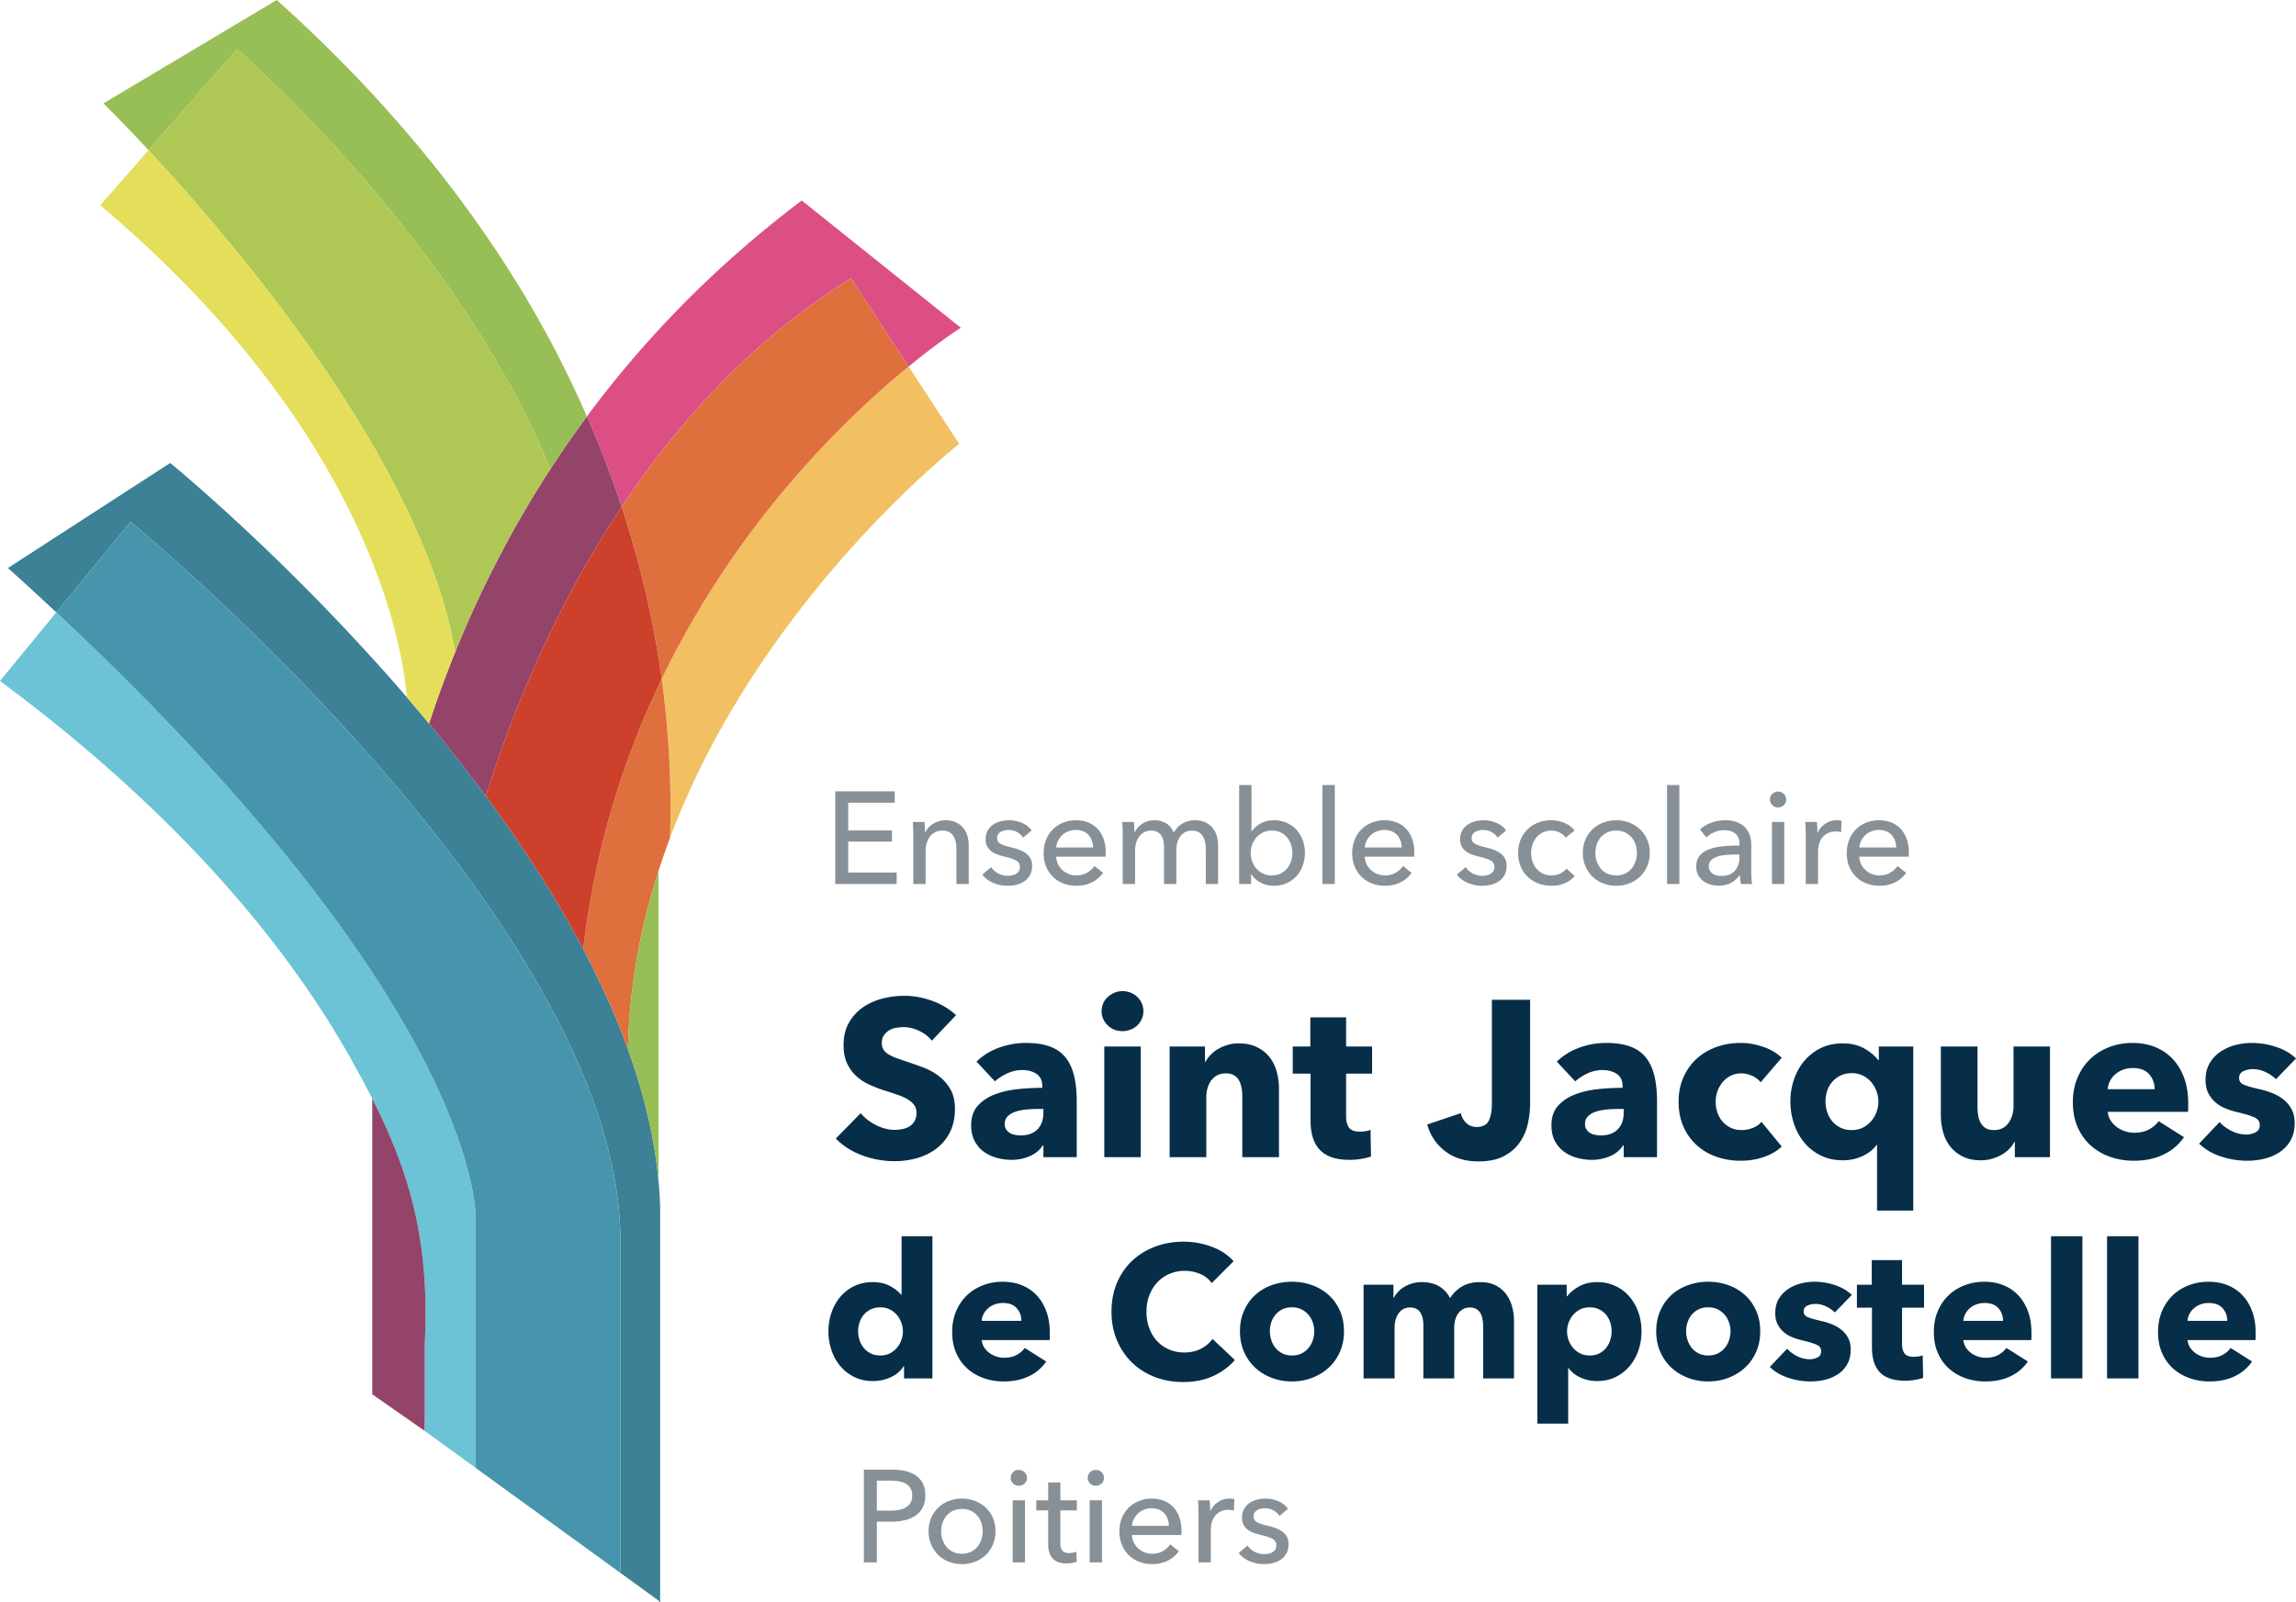 <svg xmlns="http://www.w3.org/2000/svg" width="573.334" height="400"><path d="M118.769 304.667v61.808l-6.84-4.966-5.983-4.337.112-2.455v-19.186c1.35-26.184-4.044-43.408-13.109-61.251-1.612-3.186-3.352-6.395-5.187-9.676C73.144 238.474 46.935 204.798 0 170.01l14.046-17.128c39.825 37.251 64.516 67.702 79.817 91.297 26.081 40.206 24.906 60.488 24.906 60.488z" fill="#6bc3d5"/><path d="M164.846 301.49V400l-.262-.19-.135-.207-9.533-6.912v-82.86c0-.62-.008-1.24-.024-1.867-.016-.62-.032-1.247-.064-1.875-.032-.62-.063-1.247-.111-1.875-.04-.532-.08-1.056-.127-1.588-.024-.223-.04-.445-.064-.668-.047-.508-.095-1.017-.159-1.525a93.453 93.453 0 0 0-.476-3.567c-.04-.302-.088-.596-.143-.898a35.714 35.714 0 0 0-.151-.898c-.048-.301-.103-.595-.16-.897a19.583 19.583 0 0 0-.166-.898c-.08-.413-.159-.834-.246-1.247-.12-.596-.246-1.2-.381-1.796a77.34 77.34 0 0 0-.43-1.843 83.316 83.316 0 0 0-.675-2.693c-.095-.357-.19-.723-.294-1.08a20.63 20.63 0 0 0-.262-.938c-.087-.318-.183-.635-.27-.945a127.487 127.487 0 0 0-2.2-6.8c-.12-.35-.247-.7-.374-1.05-.15-.436-.318-.881-.485-1.318a87.702 87.702 0 0 0-.492-1.31c-.127-.342-.262-.684-.397-1.026a112.4 112.4 0 0 0-1.184-2.923 64.928 64.928 0 0 0-.802-1.907 89.444 89.444 0 0 0-.97-2.216l-.333-.74a15.105 15.105 0 0 0-.334-.738c-.421-.922-.85-1.843-1.287-2.757-.008-.023-.024-.047-.032-.071-.437-.898-.874-1.796-1.319-2.693-.508-1.041-1.04-2.082-1.58-3.122-.414-.795-.835-1.581-1.256-2.376a174.122 174.122 0 0 0-1.724-3.154c-.143-.262-.286-.524-.437-.786-.436-.787-.89-1.573-1.342-2.36-.366-.635-.739-1.27-1.112-1.906a244.082 244.082 0 0 0-4.838-7.89 207.79 207.79 0 0 0-1.105-1.715c-.397-.62-.802-1.232-1.207-1.851-.406-.62-.81-1.232-1.224-1.843-.413-.62-.826-1.232-1.24-1.843-.412-.612-.833-1.224-1.254-1.836a86.187 86.187 0 0 0-1.216-1.747 184.84 184.84 0 0 0-1.422-2.026l-1.279-1.78v-.008a388.059 388.059 0 0 0-3.416-4.655c-.095-.127-.19-.262-.294-.39a333.611 333.611 0 0 0-3.813-5.02 423.872 423.872 0 0 0-2.78-3.551c-.938-1.176-1.876-2.352-2.813-3.512-.111-.143-.23-.286-.35-.429a305.29 305.29 0 0 0-3.177-3.877c-.715-.866-1.438-1.724-2.153-2.574-.74-.873-1.478-1.74-2.217-2.605-.373-.437-.755-.874-1.136-1.311-.31-.374-.627-.739-.945-1.104-2.51-2.9-5.029-5.736-7.531-8.493-.827-.914-1.653-1.82-2.48-2.709-.945-1.033-1.89-2.05-2.827-3.059-.946-1.009-1.875-2.002-2.813-2.987-.874-.921-1.747-1.835-2.613-2.74a3.558 3.558 0 0 1-.167-.175l-1.383-1.43c-.913-.946-1.827-1.875-2.724-2.797l-1.351-1.374c-.707-.707-1.398-1.414-2.097-2.105-.421-.421-.834-.842-1.256-1.256a91.736 91.736 0 0 0-1.239-1.239 591.46 591.46 0 0 0-3.25-3.194 89.002 89.002 0 0 0-1.254-1.223c-.596-.58-1.192-1.152-1.772-1.708-.445-.437-.89-.858-1.319-1.279a628.86 628.86 0 0 0-3.765-3.567 178.78 178.78 0 0 0-1.32-1.24 469.149 469.149 0 0 0-4.877-4.52c-.532-.484-1.049-.961-1.565-1.422a403.825 403.825 0 0 0-4.123-3.71l-.866-.77c-.556-.485-1.096-.97-1.597-1.415a406.717 406.717 0 0 0-3.766-3.28c-.198-.183-.397-.342-.58-.501-2.605-2.232-4.067-3.432-4.067-3.432l-18.526 22.594a845.401 845.401 0 0 0-12.06-11.075l40.516-26.216s29.204 23.785 59.083 58.479a543.887 543.887 0 0 1 5.545 6.562 455.532 455.532 0 0 1 4.449 5.457c.723.898 1.438 1.804 2.153 2.71.73.921 1.454 1.85 2.185 2.788.873 1.136 1.755 2.272 2.621 3.424.104.135.199.262.302.397a422.359 422.359 0 0 1 7.166 9.803 329.826 329.826 0 0 1 6.062 8.89c.468.723.937 1.438 1.406 2.161.548.842 1.088 1.692 1.62 2.534s1.057 1.677 1.573 2.519c.556.89 1.097 1.78 1.637 2.67l1.096 1.834a252.46 252.46 0 0 1 6.237 11.138c4.33 8.223 8.119 16.596 11.17 25.025 3.956 10.955 6.657 22.006 7.642 32.953a95.71 95.71 0 0 1 .397 6.555z" fill="#3c8195"/><path d="M154.916 309.831v82.86l-36.147-26.216v-61.808s2.963-51.074-104.723-151.785l18.526-22.594s122.344 100.1 122.344 179.543z" fill="#4795ac"/><path d="M92.95 348.1v-73.82c9.064 17.843 14.458 35.067 13.108 61.251v19.186l-.112 2.455-12.997-9.073z" fill="#944369"/><path d="M239.92 81.827s-5.14 3.226-13.028 9.684l-14.38-21.998c-.746.461-1.485.93-2.224 1.399-.302.19-.604.38-.898.58-.675.436-1.35.881-2.018 1.334-.667.445-1.342.906-2.002 1.367a167.992 167.992 0 0 0-3.345 2.375c-.738.54-1.469 1.08-2.192 1.637-.81.603-1.613 1.223-2.407 1.85-.794.62-1.58 1.256-2.36 1.891a170.95 170.95 0 0 0-2.224 1.836c-.564.484-1.128.96-1.692 1.453-.35.302-.7.604-1.049.914-.024.024-.055.048-.087.08l-.175.15-.04.04c-.524.445-1.048.906-1.557 1.382-.739.66-1.47 1.335-2.192 2.01a153.2 153.2 0 0 0-2.328 2.217c-.54.524-1.08 1.056-1.613 1.573a196.813 196.813 0 0 0-4.409 4.528 50.906 50.906 0 0 0-1.684 1.803c-.04.04-.072.08-.111.12-.151.166-.294.325-.445.484-.572.628-1.136 1.255-1.692 1.883-.62.691-1.224 1.382-1.828 2.074-.119.143-.238.286-.357.42-.54.62-1.065 1.24-1.589 1.868-.62.73-1.231 1.47-1.827 2.208-.604.739-1.2 1.478-1.788 2.225a102.62 102.62 0 0 0-1.485 1.89 222.54 222.54 0 0 0-3.615 4.79 77.06 77.06 0 0 0-1.184 1.63 179.29 179.29 0 0 0-1.533 2.152c-.262.366-.516.74-.77 1.105-.437.627-.874 1.255-1.295 1.882-.255.366-.501.731-.74 1.097a45.66 45.66 0 0 0-.532.786 260.434 260.434 0 0 0-8.651-22.594c13.966-18.844 31.54-37.22 53.625-53.902l39.722 31.777z" fill="#dc4f85"/><path d="M155.225 126.546v.008c-.04.064-.087.127-.127.19l-1.025 1.55c-.516.786-1.024 1.573-1.517 2.36-.318.492-.628.985-.937 1.477-.31.493-.62.985-.922 1.478-.302.484-.596.961-.882 1.446-.31.508-.62 1.009-.913 1.509-.533.89-1.057 1.764-1.573 2.653-.151.27-.31.54-.461.803-.493.85-.977 1.7-1.454 2.55v.008c-.39.683-.77 1.366-1.144 2.05a130.52 130.52 0 0 0-1.12 2.05c-.373.675-.73 1.358-1.088 2.033-.421.787-.827 1.565-1.232 2.344-.294.572-.58 1.136-.866 1.7-.341.667-.675 1.334-1.009 2.002-.381.762-.754 1.525-1.12 2.28-.373.754-.73 1.51-1.088 2.256a289.125 289.125 0 0 0-2.145 4.616 297.92 297.92 0 0 0-5.458 12.783c-.294.73-.572 1.445-.858 2.16-.183.477-.365.945-.54 1.414a295.867 295.867 0 0 0-3.4 9.31c-.39 1.113-.755 2.194-1.105 3.242-.174.525-.35 1.049-.516 1.557-.334 1.025-.652 2.01-.953 2.972-.151.476-.294.945-.437 1.406-.827-1.12-1.66-2.24-2.495-3.345-.103-.135-.198-.262-.302-.397-.866-1.152-1.748-2.288-2.621-3.424-.731-.938-1.454-1.867-2.185-2.789-.532-.675-1.073-1.35-1.613-2.025a22.72 22.72 0 0 0-.54-.684 455.532 455.532 0 0 0-4.449-5.457c.262-.803.532-1.613.81-2.423.223-.652.445-1.311.676-1.97a276.672 276.672 0 0 1 4.663-12.49l.381-.953c6.038-14.903 13.8-30.34 23.77-45.672a257.415 257.415 0 0 1 9.12-13.14c.008-.008.016-.024.024-.032a260.434 260.434 0 0 1 8.651 22.594z" fill="#944369"/><path d="M239.523 110.824s-49.93 38.936-72.214 98.376a235.1 235.1 0 0 0-2.074-39.675v-.008a171.117 171.117 0 0 1 1.796-3.63c.612-1.2 1.223-2.384 1.843-3.56a73.672 73.672 0 0 1 .953-1.787c.31-.588.628-1.168.954-1.74.31-.58.635-1.16.96-1.732.263-.476.533-.953.811-1.422.437-.762.874-1.525 1.327-2.28a219.339 219.339 0 0 1 1.82-3.034 112.1 112.1 0 0 1 1.008-1.629c.326-.54.667-1.08 1.009-1.613.334-.532.675-1.064 1.025-1.596.333-.525.675-1.05 1.025-1.573.683-1.041 1.374-2.074 2.073-3.099.342-.508.683-1.009 1.04-1.51a232.986 232.986 0 0 1 13.387-17.493c.469-.556.938-1.112 1.406-1.66.564-.66 1.128-1.303 1.692-1.946a234.559 234.559 0 0 1 6.141-6.745c.485-.517.978-1.025 1.462-1.526a208.042 208.042 0 0 1 6.062-6.07c.397-.388.786-.77 1.184-1.135a205.468 205.468 0 0 1 5.25-4.854c.303-.27.589-.532.883-.787 1.048-.937 2.065-1.819 3.058-2.661.39-.334.77-.66 1.144-.977.81-.683 1.59-1.327 2.344-1.947l12.631 19.313z" fill="#f2c062"/><path d="M165.235 169.525a235.1 235.1 0 0 1 2.074 39.675 169.559 169.559 0 0 0-2.86 8.214c-4.457 13.91-7.309 28.838-7.643 44.568-3.05-8.429-6.84-16.802-11.17-25.025.12-1.025.247-2.05.382-3.058.032-.294.071-.588.12-.874.142-1.097.293-2.177.46-3.257.143-.946.286-1.883.453-2.82.198-1.28.42-2.559.659-3.822.111-.627.23-1.247.358-1.875.007-.08.023-.15.04-.23.134-.7.277-1.406.42-2.105.064-.334.135-.676.207-1.01.127-.595.254-1.191.381-1.779a196.825 196.825 0 0 1 .818-3.583c.2-.85.406-1.7.62-2.55.151-.596.302-1.192.46-1.78.382-1.509.795-3.002 1.216-4.48.143-.524.294-1.04.453-1.557.469-1.637.962-3.25 1.478-4.854.143-.469.294-.93.445-1.39.341-1.057.699-2.106 1.056-3.154.207-.62.43-1.24.652-1.852a197.836 197.836 0 0 1 3.336-8.794c.2-.508.406-1.009.62-1.517.516-1.263 1.049-2.51 1.597-3.75.262-.604.532-1.208.802-1.811.263-.604.533-1.2.81-1.796.27-.588.549-1.184.827-1.771.294-.628.588-1.248.89-1.875.008-.032.023-.056.04-.088zM226.892 91.511c-.755.62-1.534 1.264-2.344 1.947-.373.318-.755.643-1.144.977-.993.842-2.01 1.724-3.058 2.661-.294.255-.58.517-.882.787a205.468 205.468 0 0 0-5.251 4.854c-.398.365-.787.747-1.184 1.136a208.042 208.042 0 0 0-6.062 6.07c-.484.5-.977 1.008-1.462 1.525a234.559 234.559 0 0 0-6.14 6.745c-.565.643-1.129 1.286-1.693 1.946-.468.548-.937 1.104-1.406 1.66a232.986 232.986 0 0 0-13.386 17.494c-.358.5-.7 1-1.04 1.51-.7 1.016-1.383 2.049-2.074 3.098-.35.524-.692 1.048-1.025 1.573-.35.532-.691 1.064-1.025 1.596a68.367 68.367 0 0 0-1.009 1.613c-.342.54-.683 1.08-1.009 1.629-.62 1-1.223 2.01-1.82 3.034-.452.755-.889 1.518-1.326 2.28-.278.47-.548.946-.81 1.422a73.78 73.78 0 0 0-.961 1.732 60.761 60.761 0 0 0-.954 1.74 149.834 149.834 0 0 0-2.796 5.347c-.612 1.2-1.208 2.407-1.796 3.63-2.089-15.19-5.577-29.537-10.01-42.963v-.008c.175-.262.35-.524.533-.786.238-.366.484-.731.739-1.097.42-.627.858-1.255 1.294-1.882.255-.366.509-.74.771-1.105.5-.715 1.017-1.438 1.533-2.153.39-.548.779-1.088 1.184-1.628a222.54 222.54 0 0 1 6.888-8.906c.604-.739 1.215-1.47 1.827-2.208.524-.62 1.057-1.248 1.589-1.867.12-.135.238-.278.357-.421.604-.692 1.216-1.383 1.828-2.074.556-.628 1.12-1.255 1.692-1.883.15-.159.294-.318.445-.484.04-.04.071-.08.11-.12.557-.603 1.121-1.207 1.685-1.803a196.813 196.813 0 0 1 4.41-4.528c.532-.517 1.072-1.049 1.612-1.573.77-.747 1.541-1.486 2.328-2.217.723-.675 1.453-1.342 2.192-2.01.517-.468 1.033-.93 1.557-1.382l.04-.04.175-.15c.032-.032.063-.056.087-.08.35-.31.7-.612 1.049-.914.564-.492 1.128-.969 1.692-1.453a170.95 170.95 0 0 1 2.225-1.836c.778-.635 1.565-1.27 2.359-1.89.794-.628 1.597-1.24 2.407-1.851.723-.549 1.454-1.097 2.193-1.637a167.992 167.992 0 0 1 3.344-2.375c.66-.461 1.327-.914 2.002-1.367a110.31 110.31 0 0 1 2.018-1.334c.294-.2.596-.39.898-.58a208.91 208.91 0 0 1 2.224-1.399l14.38 21.998z" fill="#e06f3e"/><path d="M155.225 126.554c4.433 13.426 7.921 27.774 10.01 42.963v.008c-.016.032-.031.056-.04.088-.31.62-.603 1.247-.89 1.875a71.681 71.681 0 0 0-.825 1.771 72.821 72.821 0 0 0-.81 1.796 59.979 59.979 0 0 0-.803 1.81c-.548 1.24-1.08 2.488-1.597 3.75-.214.501-.42 1.01-.62 1.518-1.167 2.868-2.28 5.8-3.336 8.794a72.764 72.764 0 0 0-.652 1.852 209.471 209.471 0 0 0-1.056 3.153c-.151.461-.302.922-.445 1.39a156.583 156.583 0 0 0-1.478 4.855 50.17 50.17 0 0 0-.453 1.557 154.011 154.011 0 0 0-1.215 4.48 148.596 148.596 0 0 0-1.08 4.33 196.824 196.824 0 0 0-.716 3.114c-.04.16-.071.31-.103.47-.127.587-.254 1.183-.381 1.779-.072.333-.143.675-.207 1.009-.15.699-.286 1.398-.42 2.105-.017.08-.033.15-.04.23-.128.62-.247 1.248-.358 1.875-.238 1.263-.46 2.542-.66 3.821-.166.938-.31 1.875-.452 2.82-.167 1.081-.318 2.161-.46 3.258-.049.286-.088.58-.12.874a178.54 178.54 0 0 0-.381 3.058 240.633 240.633 0 0 0-2.98-5.481 253.072 253.072 0 0 0-3.455-5.99l-.81-1.359c-.597-.993-1.2-1.978-1.82-2.963-.485-.795-.977-1.581-1.478-2.368-.532-.85-1.072-1.692-1.62-2.534a89.886 89.886 0 0 0-1.192-1.827 289.87 289.87 0 0 0-1.708-2.582 387.988 387.988 0 0 0-2.852-4.187l-1.716-2.454c-.516-.723-1.025-1.446-1.55-2.17a297.375 297.375 0 0 0-3.121-4.29c.143-.46.286-.929.437-1.405.301-.962.62-1.947.953-2.972.167-.508.342-1.032.516-1.557.35-1.048.715-2.129 1.105-3.241a295.867 295.867 0 0 1 3.4-9.31c.175-.47.357-.938.54-1.415.286-.715.564-1.43.858-2.16a297.92 297.92 0 0 1 7.603-17.399c.357-.747.715-1.502 1.088-2.256.366-.755.739-1.518 1.12-2.28.334-.668.668-1.335 1.01-2.002.285-.564.571-1.128.865-1.7.405-.779.81-1.557 1.232-2.344.357-.675.715-1.358 1.088-2.034.365-.683.739-1.366 1.12-2.05.374-.683.755-1.366 1.144-2.05v-.007c.477-.85.961-1.7 1.454-2.55.15-.262.31-.532.46-.803.517-.89 1.041-1.763 1.574-2.653.294-.5.603-1 .913-1.51.286-.484.58-.96.882-1.445.302-.493.612-.985.922-1.478.31-.492.62-.985.937-1.478.493-.786 1.001-1.573 1.517-2.36l1.025-1.548c.04-.064.088-.127.127-.19z" fill="#cc402c"/><path d="M164.449 217.414v77.521c-.985-10.947-3.686-21.998-7.643-32.953.334-15.73 3.186-30.657 7.643-44.568zM146.55 103.984a257.415 257.415 0 0 0-9.12 13.14c-23.555-57.676-78.244-104.81-78.244-104.81L37.092 37.49C30.236 30.11 25.82 25.82 25.82 25.82L69.116 0c40.262 36.147 63.786 72.508 77.434 103.984z" fill="#98be56"/><path d="M137.43 117.124c-9.97 15.333-17.732 30.769-23.77 45.672-8.119-47.142-54.736-101.839-76.568-125.306l22.094-25.176s54.689 47.134 78.244 104.81z" fill="#afc755"/><path d="M113.66 162.796a285.892 285.892 0 0 0-6.53 17.836 543.889 543.889 0 0 0-5.545-6.562c-.858-11.035-8.5-65.407-76.56-122.829L37.092 37.49c21.832 23.467 68.45 78.164 76.568 125.306z" fill="#e4de5a"/><path d="M237.293 271.894a11.236 11.236 0 0 0-2.941-3.302 15.58 15.58 0 0 0-3.94-2.137 130.007 130.007 0 0 0-4.163-1.47 53.146 53.146 0 0 1-2.498-.861 10.825 10.825 0 0 1-1.914-.916c-.537-.333-.944-.721-1.221-1.165-.278-.444-.416-1-.416-1.665 0-.777.175-1.415.527-1.915.35-.5.785-.906 1.304-1.22a4.946 4.946 0 0 1 1.748-.64c.647-.11 1.285-.165 1.915-.165 1.22 0 2.488.305 3.801.915 1.314.61 2.378 1.435 3.192 2.47l6.05-6.382c-1.74-1.59-3.766-2.794-6.078-3.608-2.313-.814-4.579-1.22-6.799-1.22-1.85 0-3.682.231-5.494.693-1.813.463-3.44 1.193-4.884 2.192s-2.608 2.276-3.496 3.83c-.888 1.554-1.332 3.422-1.332 5.605 0 1.776.286 3.284.86 4.523.573 1.24 1.332 2.295 2.275 3.164.944.87 2.017 1.58 3.22 2.136a33.083 33.083 0 0 0 3.69 1.443c1.295.408 2.45.787 3.469 1.138 1.017.352 1.868.74 2.553 1.166.684.425 1.211.897 1.581 1.415.37.518.555 1.146.555 1.887 0 .776-.148 1.443-.444 1.997a3.61 3.61 0 0 1-1.193 1.332c-.5.333-1.082.574-1.748.722a9.432 9.432 0 0 1-2.054.222c-1.553 0-3.117-.397-4.69-1.193-1.572-.796-2.84-1.785-3.8-2.97l-6.217 6.327c1.739 1.813 3.922 3.21 6.549 4.19a23.16 23.16 0 0 0 8.158 1.471c1.924 0 3.793-.26 5.606-.777 1.812-.517 3.422-1.313 4.828-2.386 1.406-1.073 2.525-2.433 3.358-4.08.832-1.645 1.249-3.597 1.249-5.855 0-1.96-.389-3.597-1.166-4.911zm28.692-7.992c-.999-1.202-2.303-2.09-3.912-2.663s-3.58-.86-5.911-.86c-2.257 0-4.468.387-6.632 1.164a15.93 15.93 0 0 0-5.689 3.497l4.607 4.939c.85-.777 1.877-1.443 3.08-1.998a8.844 8.844 0 0 1 3.746-.832c1.405 0 2.59.324 3.552.971.961.648 1.443 1.656 1.443 3.025v.444a58.89 58.89 0 0 0-6.16.333c-2.11.221-4.024.666-5.745 1.332-1.72.665-3.127 1.609-4.218 2.83-1.092 1.221-1.637 2.83-1.637 4.829 0 1.628.314 2.997.944 4.107.628 1.11 1.433 1.997 2.414 2.663a10.05 10.05 0 0 0 3.247 1.443c1.183.296 2.33.444 3.44.444 1.665 0 3.21-.314 4.635-.944 1.423-.628 2.487-1.516 3.19-2.663h.167v2.941h8.325v-13.93c0-2.516-.232-4.69-.694-6.521-.463-1.832-1.193-3.348-2.192-4.551zm-5.439 13.903c0 1.739-.49 3.117-1.47 4.134-.981 1.019-2.397 1.527-4.246 1.527-.444 0-.907-.047-1.388-.14a3.876 3.876 0 0 1-1.276-.47 2.798 2.798 0 0 1-.916-.89c-.24-.368-.36-.812-.36-1.331 0-.813.258-1.47.776-1.97s1.175-.879 1.97-1.138c.796-.259 1.702-.435 2.72-.527a33.455 33.455 0 0 1 3.025-.139h1.165v.944zm19.758-20.369c.702 0 1.378-.129 2.026-.388a5.127 5.127 0 0 0 1.664-1.055c.462-.444.833-.97 1.11-1.58a4.7 4.7 0 0 0 .417-1.972 4.7 4.7 0 0 0-.417-1.97 5.086 5.086 0 0 0-1.11-1.581 5.138 5.138 0 0 0-1.664-1.055 5.422 5.422 0 0 0-2.026-.388c-.741 0-1.425.139-2.054.416a5.999 5.999 0 0 0-1.665 1.082 4.536 4.536 0 0 0-1.11 1.582c-.259.61-.388 1.249-.388 1.914 0 1.37.5 2.545 1.498 3.525 1 .98 2.239 1.47 3.719 1.47zm4.55 3.83h-9.101v27.638h9.101v-27.638zm25.363 12.542v15.096h9.158v-17.093c0-1.369-.177-2.738-.528-4.108-.352-1.367-.925-2.58-1.72-3.634-.796-1.055-1.841-1.915-3.136-2.581-1.296-.666-2.868-.999-4.718-.999-.962 0-1.868.13-2.719.389a11.75 11.75 0 0 0-2.358.998 7.838 7.838 0 0 0-1.887 1.471 9.144 9.144 0 0 0-1.304 1.748h-.112v-3.83h-8.824v27.64h9.158v-14.986c0-.776.1-1.526.304-2.247.204-.722.509-1.36.916-1.915.407-.555.916-.99 1.527-1.304.61-.314 1.322-.472 2.136-.472.813 0 1.49.158 2.026.472.536.315.952.74 1.248 1.276.297.537.508 1.158.639 1.86.13.703.194 1.443.194 2.22zm32.022 8.27c-.333.148-.749.259-1.249.333-.5.074-.97.11-1.415.11-1.295 0-2.192-.324-2.692-.974-.499-.65-.748-1.625-.748-2.925v-10.585h6.492v-6.771h-6.492v-7.27h-8.936v7.27h-4.384v6.771h4.44v11.685c0 1.484.166 2.828.5 4.034s.877 2.244 1.636 3.116c.758.872 1.767 1.54 3.025 2.003 1.257.463 2.81.695 4.662.695.961 0 1.923-.083 2.886-.25.961-.166 1.756-.36 2.386-.583l-.11-6.66zm30.302-6.549c0 1.74-.25 3.145-.748 4.218-.5 1.073-1.527 1.61-3.081 1.61-.998 0-1.841-.314-2.525-.944-.685-.629-1.157-1.461-1.415-2.497l-8.38 2.83c.74 2.701 2.22 4.911 4.44 6.632 2.22 1.72 4.994 2.58 8.325 2.58 2.663 0 4.836-.463 6.52-1.387 1.684-.924 2.997-2.099 3.94-3.524a13.277 13.277 0 0 0 1.943-4.69c.351-1.7.527-3.33.527-4.884v-25.862h-9.546v25.918zm26.474-3.607c-2.11.221-4.024.666-5.744 1.332-1.721.665-3.128 1.609-4.219 2.83-1.091 1.221-1.637 2.83-1.637 4.829 0 1.628.314 2.997.944 4.107.628 1.11 1.433 1.997 2.414 2.663.98.667 2.062 1.148 3.246 1.443 1.184.296 2.332.444 3.442.444 1.665 0 3.209-.314 4.634-.944 1.423-.628 2.488-1.516 3.19-2.663h.167v2.941h8.325v-13.93c0-2.516-.231-4.69-.694-6.521-.463-1.832-1.193-3.348-2.192-4.551-.999-1.202-2.303-2.09-3.913-2.663-1.61-.574-3.58-.86-5.91-.86a19.48 19.48 0 0 0-6.632 1.164 15.929 15.929 0 0 0-5.688 3.497l4.606 4.939c.85-.777 1.877-1.443 3.08-1.998a8.843 8.843 0 0 1 3.746-.832c1.406 0 2.589.324 3.552.971.962.648 1.443 1.656 1.443 3.025v.444c-1.998 0-4.052.11-6.16.333zm6.437 4.94v.943c0 1.739-.49 3.117-1.47 4.134-.981 1.019-2.396 1.527-4.246 1.527-.444 0-.907-.047-1.388-.14a3.876 3.876 0 0 1-1.276-.47 2.797 2.797 0 0 1-.915-.89c-.242-.368-.361-.812-.361-1.331 0-.813.258-1.47.776-1.97s1.174-.879 1.971-1.138c.795-.259 1.701-.435 2.72-.527a33.457 33.457 0 0 1 3.024-.139h1.165zm34.41 3.218c-.556.666-1.287 1.175-2.193 1.526a7.533 7.533 0 0 1-2.747.528c-1 0-1.897-.185-2.691-.556a6.182 6.182 0 0 1-2.054-1.526 6.613 6.613 0 0 1-1.304-2.247 8.19 8.19 0 0 1-.445-2.72c0-.962.158-1.868.472-2.72.314-.85.75-1.6 1.304-2.247a6.344 6.344 0 0 1 1.999-1.554c.776-.389 1.645-.583 2.608-.583.924 0 1.832.204 2.72.61.888.408 1.59.944 2.109 1.61l5.271-6.104a10.509 10.509 0 0 0-1.97-1.527 13 13 0 0 0-2.497-1.165 20.074 20.074 0 0 0-2.83-.75c-.981-.185-1.97-.277-2.97-.277-2.146 0-4.165.342-6.057 1.027-1.893.685-3.537 1.664-4.932 2.94-1.396 1.278-2.494 2.823-3.294 4.635-.801 1.814-1.2 3.848-1.2 6.105 0 2.294.399 4.348 1.2 6.16.8 1.813 1.898 3.358 3.294 4.634 1.395 1.277 3.04 2.249 4.932 2.914 1.892.666 3.93 1 6.113 1 2.034 0 3.958-.315 5.772-.945 1.812-.628 3.293-1.498 4.44-2.608l-5.05-6.16zm10.654 5.134c1.11 1.35 2.479 2.433 4.107 3.246 1.628.814 3.496 1.22 5.605 1.22 1.702 0 3.302-.341 4.801-1.026 1.498-.684 2.691-1.618 3.58-2.802h.11v16.372h9.047v-40.958h-8.602v3.385h-.167c-.851-1.11-2.026-2.081-3.524-2.914-1.499-.832-3.284-1.248-5.356-1.248-1.998 0-3.801.389-5.41 1.165a12.368 12.368 0 0 0-4.108 3.164c-1.129 1.331-1.998 2.877-2.608 4.634s-.916 3.598-.916 5.522.296 3.774.888 5.55 1.443 3.34 2.553 4.69zm5.744-12.849c.278-.85.694-1.6 1.25-2.247a6.507 6.507 0 0 1 2.052-1.582c.814-.407 1.757-.61 2.83-.61 1.036 0 1.961.203 2.775.61a6.652 6.652 0 0 1 2.082 1.61 7.378 7.378 0 0 1 1.332 2.275 7.48 7.48 0 0 1 .472 2.608c0 .889-.158 1.758-.472 2.609a7.369 7.369 0 0 1-1.332 2.275 6.618 6.618 0 0 1-2.082 1.61c-.814.407-1.74.61-2.774.61-1.074 0-2.017-.203-2.831-.61a6.293 6.293 0 0 1-2.053-1.61 6.763 6.763 0 0 1-1.249-2.302 8.615 8.615 0 0 1-.416-2.637c0-.888.138-1.757.416-2.609zm46.536 3.83c0 1.591-.417 2.979-1.249 4.163-.832 1.184-2.044 1.776-3.635 1.776-.852 0-1.536-.158-2.053-.472a3.517 3.517 0 0 1-1.25-1.304 5.554 5.554 0 0 1-.637-1.888 14.224 14.224 0 0 1-.167-2.22v-14.984h-9.157v17.093c0 1.407.175 2.785.527 4.135.351 1.351.925 2.553 1.72 3.607.796 1.055 1.832 1.915 3.109 2.581 1.276.666 2.838.999 4.69.999.96 0 1.876-.13 2.747-.388.868-.26 1.664-.592 2.386-1a8.2 8.2 0 0 0 1.887-1.442 7.802 7.802 0 0 0 1.304-1.776h.11v3.83h8.77v-27.64h-9.102v14.93zm30.025 13.598c2.81 0 5.281-.51 7.41-1.527 2.126-1.017 3.837-2.47 5.133-4.356l-6.327-3.997c-.63.852-1.443 1.546-2.442 2.082-1 .537-2.22.804-3.663.804a7.223 7.223 0 0 1-2.36-.388 7.217 7.217 0 0 1-2.052-1.083 5.972 5.972 0 0 1-1.499-1.637 4.817 4.817 0 0 1-.694-2.108h20.035c.037-.333.056-.685.056-1.055v-1.11c0-2.368-.343-4.476-1.027-6.327-.685-1.85-1.637-3.422-2.858-4.717-1.22-1.295-2.683-2.284-4.384-2.97-1.703-.684-3.571-1.026-5.606-1.026-2.108 0-4.07.352-5.883 1.054-1.813.703-3.385 1.693-4.717 2.97-1.332 1.276-2.386 2.83-3.164 4.661-.776 1.832-1.165 3.876-1.165 6.133 0 2.33.397 4.404 1.193 6.216.796 1.813 1.887 3.34 3.275 4.578 1.387 1.24 3.006 2.184 4.856 2.831 1.85.647 3.81.972 5.883.972zm-5.939-19.897a5.657 5.657 0 0 1 1.332-1.693 6.325 6.325 0 0 1 1.943-1.137c.74-.278 1.554-.417 2.442-.417 1.812 0 3.172.52 4.079 1.554.906 1.037 1.36 2.276 1.36 3.719h-11.71a4.954 4.954 0 0 1 .554-2.026zm43.29 4.579a11.115 11.115 0 0 0-2.859-1.61 20.873 20.873 0 0 0-3.136-.943c-1.776-.407-3.062-.777-3.857-1.11-.796-.333-1.193-.888-1.193-1.666 0-.813.36-1.387 1.082-1.72a5.563 5.563 0 0 1 2.36-.5c1.109 0 2.163.242 3.162.722 1 .481 1.868 1.074 2.609 1.776l4.994-5.161c-1.369-1.295-3.043-2.266-5.022-2.914a19.437 19.437 0 0 0-6.077-.97c-1.332 0-2.674.175-4.024.526-1.35.352-2.58.898-3.69 1.638a8.915 8.915 0 0 0-2.72 2.858c-.703 1.165-1.055 2.58-1.055 4.245 0 1.296.24 2.406.722 3.33a7.45 7.45 0 0 0 1.86 2.331 9.13 9.13 0 0 0 2.58 1.498c.962.371 1.923.667 2.886.889 1.887.443 3.275.87 4.162 1.276.888.407 1.332 1.036 1.332 1.887 0 .888-.36 1.508-1.082 1.86a4.949 4.949 0 0 1-2.192.526 8.327 8.327 0 0 1-3.774-.887c-1.185-.592-2.183-1.333-2.997-2.22l-5.106 5.383c1.443 1.406 3.247 2.47 5.412 3.191a20.838 20.838 0 0 0 6.631 1.083c1.406 0 2.812-.167 4.218-.5 1.406-.333 2.673-.869 3.802-1.61a8.64 8.64 0 0 0 2.747-2.913c.702-1.203 1.054-2.673 1.054-4.412 0-1.332-.259-2.479-.776-3.442a7.729 7.729 0 0 0-2.054-2.441zm-345.036 48.768h-.094c-.657-.783-1.581-1.503-2.77-2.161-1.191-.658-2.647-.986-4.369-.986-1.69 0-3.217.328-4.58.986a10.456 10.456 0 0 0-3.475 2.677c-.956 1.127-1.69 2.435-2.208 3.922-.516 1.487-.774 3.045-.774 4.673s.25 3.194.751 4.697c.5 1.503 1.229 2.826 2.184 3.969a10.772 10.772 0 0 0 3.5 2.748c1.377.688 2.942 1.032 4.696 1.032a10.49 10.49 0 0 0 4.439-.962c1.393-.642 2.465-1.558 3.217-2.748h.094v3.053h7.092v-35.508h-7.703v14.608zm-.07 11.365a6.237 6.237 0 0 1-1.128 1.926 5.604 5.604 0 0 1-1.76 1.363c-.69.344-1.473.516-2.35.516-.908 0-1.706-.172-2.395-.516a5.328 5.328 0 0 1-1.737-1.363 5.722 5.722 0 0 1-1.057-1.949 7.3 7.3 0 0 1-.352-2.23c0-.752.117-1.488.352-2.209a5.52 5.52 0 0 1 1.057-1.902 5.509 5.509 0 0 1 1.737-1.338c.689-.345 1.487-.517 2.396-.517.876 0 1.66.172 2.348.517a5.632 5.632 0 0 1 1.761 1.362c.486.563.861 1.205 1.128 1.926.265.72.399 1.456.399 2.207a6.33 6.33 0 0 1-.4 2.207zm33.793-11.225a10.34 10.34 0 0 0-3.71-2.513c-1.441-.579-3.023-.868-4.744-.868-1.785 0-3.445.298-4.98.892-1.534.595-2.864 1.433-3.991 2.513-1.127 1.08-2.02 2.395-2.678 3.945-.657 1.55-.986 3.28-.986 5.19 0 1.973.336 3.727 1.01 5.26.673 1.535 1.597 2.827 2.771 3.875 1.174 1.05 2.544 1.848 4.11 2.396 1.565.548 3.224.822 4.978.822 2.38 0 4.47-.431 6.27-1.292 1.8-.86 3.25-2.09 4.345-3.687l-5.354-3.382a6.127 6.127 0 0 1-2.067 1.762c-.845.454-1.879.68-3.1.68a6.11 6.11 0 0 1-1.996-.328 6.112 6.112 0 0 1-1.738-.916 5.053 5.053 0 0 1-1.268-1.386 4.082 4.082 0 0 1-.587-1.784H262.1c.03-.282.047-.58.047-.892v-.94c0-2.004-.29-3.788-.87-5.354-.579-1.566-1.385-2.896-2.418-3.993zm-13.715 6.388c.031-.594.188-1.166.47-1.714a4.776 4.776 0 0 1 1.127-1.433 5.353 5.353 0 0 1 1.644-.963 5.837 5.837 0 0 1 2.067-.352c1.533 0 2.684.439 3.452 1.315.767.877 1.15 1.926 1.15 3.147h-9.91zm54.765 6.951c-1.19.627-2.583.94-4.18.94-1.378 0-2.646-.25-3.805-.752a8.77 8.77 0 0 1-2.982-2.09c-.83-.892-1.48-1.965-1.95-3.217-.469-1.252-.704-2.63-.704-4.133 0-1.472.235-2.826.705-4.063.47-1.237 1.127-2.309 1.973-3.218a9.083 9.083 0 0 1 3.03-2.137c1.173-.516 2.465-.774 3.874-.774 1.283 0 2.536.25 3.757.75 1.222.502 2.208 1.27 2.96 2.302l5.448-5.448c-1.41-1.597-3.249-2.81-5.519-3.64a20.055 20.055 0 0 0-6.928-1.245c-2.536 0-4.9.408-7.092 1.222-2.192.814-4.103 1.98-5.73 3.499-1.628 1.519-2.905 3.358-3.828 5.518-.924 2.16-1.386 4.572-1.386 7.234 0 2.599.454 4.978 1.362 7.138.908 2.161 2.161 4.017 3.758 5.566 1.597 1.55 3.483 2.748 5.66 3.594 2.175.845 4.548 1.267 7.115 1.267 2.819 0 5.308-.493 7.468-1.479 2.16-.986 3.977-2.325 5.449-4.015l-5.59-5.26c-.72 1.001-1.675 1.815-2.865 2.441zm31.845-13.433a12.477 12.477 0 0 0-4.133-2.442c-1.566-.564-3.24-.845-5.026-.845a14.79 14.79 0 0 0-5.002.845c-1.582.564-2.96 1.378-4.133 2.442-1.174 1.065-2.106 2.365-2.794 3.899-.69 1.534-1.034 3.256-1.034 5.166s.344 3.64 1.034 5.19c.688 1.55 1.62 2.865 2.794 3.945 1.174 1.081 2.551 1.919 4.133 2.513 1.581.595 3.248.893 5.002.893 1.785 0 3.46-.298 5.026-.893a12.887 12.887 0 0 0 4.133-2.513c1.19-1.08 2.13-2.395 2.818-3.945.689-1.55 1.033-3.28 1.033-5.19s-.344-3.632-1.033-5.166c-.689-1.534-1.628-2.834-2.818-3.899zm-3.922 11.273a6.025 6.025 0 0 1-1.057 1.949 5.195 5.195 0 0 1-1.737 1.386c-.69.344-1.488.516-2.396.516-.909 0-1.707-.172-2.395-.516a5.184 5.184 0 0 1-1.738-1.386 6.023 6.023 0 0 1-1.056-1.95 7.073 7.073 0 0 1 0-4.415 5.727 5.727 0 0 1 1.032-1.902 5.241 5.241 0 0 1 1.715-1.338c.688-.345 1.487-.517 2.395-.517.908 0 1.706.172 2.396.517a5.523 5.523 0 0 1 1.738 1.338c.47.549.829 1.183 1.08 1.902.25.721.375 1.457.375 2.208 0 .752-.117 1.488-.352 2.208zm48.353-11.343c-.657-.923-1.527-1.675-2.607-2.255-1.08-.579-2.418-.868-4.015-.868-1.755 0-3.241.36-4.462 1.08a8.903 8.903 0 0 0-3.006 2.912c-.658-1.284-1.574-2.27-2.748-2.959-1.174-.689-2.606-1.033-4.298-1.033a8.44 8.44 0 0 0-2.419.328 8.552 8.552 0 0 0-1.996.87 6.696 6.696 0 0 0-1.526 1.244c-.423.47-.775.955-1.056 1.456h-.095v-3.241h-7.468v23.39h7.75v-12.681c0-1.41.336-2.6 1.01-3.57.673-.97 1.62-1.456 2.842-1.456 1.157 0 2.003.392 2.535 1.174.533.783.8 1.848.8 3.194v13.34h7.702v-12.635c0-.658.078-1.292.235-1.902.156-.61.4-1.151.728-1.62.329-.47.735-.846 1.221-1.128.485-.282 1.057-.423 1.715-.423.688 0 1.244.134 1.667.4.422.266.759.618 1.01 1.056.25.439.422.963.516 1.574.094.61.141 1.244.141 1.902v12.775h7.703v-14.466c0-1.096-.149-2.215-.446-3.358a9.367 9.367 0 0 0-1.433-3.1zm30.74.54a10.397 10.397 0 0 0-3.498-2.677c-1.378-.658-2.912-.986-4.603-.986-1.722 0-3.217.351-4.485 1.056-1.269.704-2.263 1.526-2.983 2.466h-.14v-2.865h-7.328v34.663h7.703V341.56h.094c.72 1.002 1.721 1.793 3.005 2.372a9.824 9.824 0 0 0 4.087.868c1.753 0 3.32-.344 4.697-1.032a10.788 10.788 0 0 0 3.5-2.748c.954-1.143 1.682-2.466 2.183-3.97.5-1.502.752-3.067.752-4.696s-.258-3.186-.775-4.673-1.253-2.795-2.208-3.922zm-4.837 10.826a5.963 5.963 0 0 1-1.033 1.95 5.086 5.086 0 0 1-1.715 1.362c-.688.344-1.487.516-2.395.516-.877 0-1.66-.172-2.348-.516a5.592 5.592 0 0 1-1.761-1.363 6.211 6.211 0 0 1-1.128-1.926 6.307 6.307 0 0 1 0-4.414 6.218 6.218 0 0 1 1.128-1.926 5.62 5.62 0 0 1 1.76-1.362c.69-.345 1.472-.517 2.35-.517.907 0 1.706.172 2.394.517a5.25 5.25 0 0 1 1.715 1.338 5.748 5.748 0 0 1 1.033 1.902c.235.721.353 1.457.353 2.208 0 .752-.118 1.496-.353 2.231zm33.606-11.296a12.478 12.478 0 0 0-4.133-2.442c-1.566-.564-3.24-.845-5.025-.845a14.79 14.79 0 0 0-5.003.845c-1.581.564-2.959 1.378-4.133 2.442-1.174 1.065-2.106 2.365-2.794 3.899-.69 1.534-1.034 3.256-1.034 5.166s.344 3.64 1.034 5.19c.688 1.55 1.62 2.865 2.794 3.945 1.174 1.081 2.552 1.919 4.133 2.513 1.581.595 3.248.893 5.003.893 1.784 0 3.46-.298 5.025-.893a12.888 12.888 0 0 0 4.133-2.513c1.19-1.08 2.13-2.395 2.818-3.945.689-1.55 1.034-3.28 1.034-5.19s-.345-3.632-1.034-5.166c-.688-1.534-1.628-2.834-2.818-3.899zm-3.921 11.273a6.026 6.026 0 0 1-1.058 1.949 5.196 5.196 0 0 1-1.737 1.386c-.69.344-1.488.516-2.396.516-.908 0-1.707-.172-2.395-.516a5.185 5.185 0 0 1-1.738-1.386 6.025 6.025 0 0 1-1.056-1.95 7.072 7.072 0 0 1 0-4.415 5.729 5.729 0 0 1 1.032-1.902 5.242 5.242 0 0 1 1.715-1.338c.689-.345 1.487-.517 2.396-.517.907 0 1.705.172 2.395.517a5.525 5.525 0 0 1 1.738 1.338c.47.549.83 1.183 1.08 1.902.25.721.375 1.457.375 2.208 0 .752-.116 1.488-.351 2.208zm19.537-8.595a4.707 4.707 0 0 1 1.997-.423c.939 0 1.831.204 2.677.61.845.407 1.58.91 2.207 1.503l4.227-4.368c-1.159-1.096-2.576-1.917-4.25-2.465a16.45 16.45 0 0 0-5.144-.822 13.5 13.5 0 0 0-3.405.445c-1.143.299-2.183.76-3.123 1.386a7.543 7.543 0 0 0-2.301 2.42c-.596.986-.893 2.183-.893 3.592 0 1.097.203 2.036.61 2.818.408.783.932 1.44 1.574 1.973.642.533 1.37.955 2.184 1.268.814.314 1.628.564 2.442.752 1.597.375 2.772.736 3.523 1.08.752.345 1.127.877 1.127 1.597 0 .751-.305 1.276-.915 1.573-.611.298-1.23.446-1.855.446a7.046 7.046 0 0 1-3.195-.75c-1.002-.502-1.847-1.128-2.536-1.88l-4.32 4.556c1.22 1.19 2.747 2.09 4.579 2.701s3.702.916 5.612.916c1.19 0 2.38-.141 3.57-.423a10.013 10.013 0 0 0 3.217-1.362 7.312 7.312 0 0 0 2.325-2.466c.594-1.017.892-2.262.892-3.734 0-1.127-.219-2.097-.657-2.912a6.541 6.541 0 0 0-1.738-2.066 9.406 9.406 0 0 0-2.419-1.363 17.67 17.67 0 0 0-2.654-.798c-1.502-.344-2.59-.657-3.264-.94-.674-.281-1.01-.75-1.01-1.409 0-.688.306-1.174.916-1.455zM474.96 314.6h-7.563v6.153h-3.71v5.73h3.758v9.889c0 1.256.14 2.394.422 3.414s.744 1.9 1.386 2.637c.641.738 1.495 1.303 2.56 1.695 1.063.392 2.378.589 3.945.589.813 0 1.628-.07 2.442-.211.814-.141 1.487-.306 2.02-.494l-.094-5.636c-.282.125-.634.22-1.057.282a8.135 8.135 0 0 1-1.197.094c-1.097 0-1.856-.275-2.279-.825-.422-.55-.633-1.376-.633-2.475v-8.959h5.494v-5.73h-5.494V314.6zm29.025 8.783a10.332 10.332 0 0 0-3.71-2.513c-1.44-.579-3.022-.868-4.744-.868-1.784 0-3.445.298-4.979.892-1.534.595-2.864 1.433-3.991 2.513-1.128 1.08-2.02 2.395-2.678 3.945-.657 1.55-.986 3.28-.986 5.19 0 1.973.336 3.727 1.01 5.26.673 1.535 1.596 2.827 2.771 3.875 1.174 1.05 2.544 1.848 4.11 2.396 1.565.548 3.224.822 4.978.822 2.38 0 4.47-.431 6.27-1.292 1.8-.86 3.249-2.09 4.345-3.687l-5.354-3.382a6.128 6.128 0 0 1-2.067 1.762c-.846.454-1.878.68-3.1.68-.689 0-1.355-.108-1.996-.328a6.107 6.107 0 0 1-1.738-.916 5.054 5.054 0 0 1-1.268-1.386 4.078 4.078 0 0 1-.587-1.784h16.955c.031-.282.048-.58.048-.892v-.94c0-2.004-.29-3.788-.87-5.354-.58-1.566-1.385-2.896-2.419-3.993zm-13.714 6.388c.03-.594.188-1.166.47-1.714a4.786 4.786 0 0 1 1.127-1.433 5.353 5.353 0 0 1 1.644-.963 5.836 5.836 0 0 1 2.067-.352c1.533 0 2.684.439 3.451 1.315.767.877 1.151 1.926 1.151 3.147h-9.91zm21.886 14.372H520v-35.508h-7.844v35.508zm13.996 0h7.844v-35.508h-7.844v35.508zm33.817-20.76a10.332 10.332 0 0 0-3.71-2.513c-1.44-.579-3.022-.868-4.744-.868-1.784 0-3.445.298-4.979.892-1.534.595-2.864 1.433-3.992 2.513-1.127 1.08-2.02 2.395-2.677 3.945-.657 1.55-.986 3.28-.986 5.19 0 1.973.336 3.727 1.01 5.26.672 1.535 1.596 2.827 2.77 3.875 1.175 1.05 2.544 1.848 4.11 2.396 1.566.548 3.225.822 4.98.822 2.378 0 4.468-.431 6.27-1.292 1.799-.86 3.247-2.09 4.344-3.687l-5.355-3.382a6.128 6.128 0 0 1-2.066 1.762c-.846.454-1.879.68-3.1.68-.69 0-1.355-.108-1.997-.328a6.107 6.107 0 0 1-1.737-.916 5.054 5.054 0 0 1-1.268-1.386 4.078 4.078 0 0 1-.587-1.784h16.955c.03-.282.047-.58.047-.892v-.94c0-2.004-.29-3.788-.87-5.354-.579-1.566-1.384-2.896-2.418-3.993zm-13.714 6.388c.03-.594.187-1.166.469-1.714a4.786 4.786 0 0 1 1.127-1.433 5.354 5.354 0 0 1 1.644-.963 5.836 5.836 0 0 1 2.067-.352c1.534 0 2.684.439 3.452 1.315.767.877 1.15 1.926 1.15 3.147h-9.91z" fill="#062e49"/><path d="M223.91 217.836h-12.1v-7.718h10.923v-2.78H211.81v-6.933h11.61v-2.846h-14.848v23.155h15.338v-2.878zm11.382-10.465c.72 0 1.308.13 1.765.393.459.261.818.61 1.08 1.046.261.436.441.937.54 1.505s.147 1.166.147 1.798v8.601h3.074V211.1c0-.871-.115-1.69-.344-2.453a5.493 5.493 0 0 0-1.062-1.995c-.48-.566-1.08-1.019-1.8-1.357s-1.58-.507-2.583-.507a5.8 5.8 0 0 0-1.635.23 5.775 5.775 0 0 0-2.6 1.586c-.338.36-.605.746-.801 1.16h-.098c0-.327-.012-.736-.033-1.226a20.565 20.565 0 0 0-.098-1.325h-2.911a33.5 33.5 0 0 1 .098 1.734c.021.654.033 1.188.033 1.602v12.166h3.074v-8.241c0-1.548.387-2.785 1.16-3.712.775-.927 1.772-1.39 2.994-1.39zm20.947 5.707a6.444 6.444 0 0 0-1.652-.9c-.633-.239-1.32-.446-2.06-.62-1.178-.263-2.06-.551-2.65-.868-.588-.316-.882-.8-.882-1.455 0-.37.081-.68.245-.932.163-.25.381-.458.654-.622.272-.163.583-.283.932-.36a4.895 4.895 0 0 1 1.046-.114c.786 0 1.494.18 2.127.54.631.36 1.122.823 1.471 1.39l2.126-1.799c-.567-.828-1.368-1.46-2.404-1.896a8.365 8.365 0 0 0-5.38-.376 5.818 5.818 0 0 0-1.864.85 4.41 4.41 0 0 0-1.324 1.471c-.339.6-.507 1.314-.507 2.142 0 .72.135 1.325.408 1.816.273.49.627.899 1.063 1.226.436.327.921.584 1.456.768.534.186 1.063.344 1.586.474 1.33.306 2.338.634 3.025.982.687.349 1.03.883 1.03 1.603 0 .436-.087.796-.261 1.079-.175.283-.41.512-.704.686s-.621.3-.98.377c-.36.076-.736.114-1.129.114a4.788 4.788 0 0 1-2.404-.622c-.73-.413-1.303-.926-1.717-1.537l-2.191 1.865a6.75 6.75 0 0 0 2.796 2.093 9.06 9.06 0 0 0 3.45.687c.786 0 1.549-.088 2.29-.262.74-.174 1.4-.463 1.979-.867a4.544 4.544 0 0 0 1.39-1.553c.348-.632.523-1.406.523-2.323 0-.674-.131-1.263-.393-1.765a3.874 3.874 0 0 0-1.095-1.292zm17.852-6.132a6.396 6.396 0 0 0-2.36-1.603c-.929-.37-1.962-.556-3.097-.556a8.304 8.304 0 0 0-3.18.605 7.746 7.746 0 0 0-2.556 1.684 7.6 7.6 0 0 0-1.688 2.6c-.404 1.014-.606 2.121-.606 3.32 0 1.222.207 2.333.621 3.336a7.645 7.645 0 0 0 1.701 2.567c.72.71 1.58 1.26 2.584 1.652 1.003.392 2.093.589 3.27.589 1.374 0 2.622-.26 3.745-.779 1.123-.519 2.098-1.328 2.927-2.426l-2.158-1.734c-.437.654-1.036 1.21-1.8 1.668-.763.458-1.667.687-2.714.687a5.132 5.132 0 0 1-3.5-1.348 4.83 4.83 0 0 1-1.095-1.494 4.583 4.583 0 0 1-.441-1.835h12.33c.021-.174.032-.349.032-.523v-.523c0-1.243-.175-2.36-.524-3.352-.35-.993-.847-1.838-1.491-2.535zm-10.347 4.644c.043-.61.201-1.182.474-1.717a4.903 4.903 0 0 1 1.047-1.39 4.792 4.792 0 0 1 1.504-.932 4.955 4.955 0 0 1 1.848-.344c.72 0 1.346.114 1.88.344.534.229.982.54 1.341.932.36.392.632.856.818 1.39.185.535.288 1.106.31 1.717h-9.222zm36.63-2.78c.26.436.445.937.555 1.505.11.567.163 1.166.163 1.798v8.601h3.076V211.1c0-.871-.115-1.69-.345-2.453a5.481 5.481 0 0 0-1.063-1.995 5.234 5.234 0 0 0-1.798-1.357c-.72-.338-1.581-.507-2.583-.507a6.109 6.109 0 0 0-3.076.801c-.937.535-1.666 1.304-2.19 2.306-.48-1.112-1.14-1.908-1.98-2.387-.839-.48-1.782-.72-2.828-.72-1.177 0-2.197.29-3.058.867-.862.578-1.488 1.281-1.88 2.11h-.098c0-.328-.012-.737-.033-1.227a20.598 20.598 0 0 0-.098-1.325h-2.91a33.5 33.5 0 0 1 .097 1.734c.022.654.033 1.188.033 1.602v12.166h3.074v-8.241c0-1.548.376-2.785 1.128-3.712.753-.927 1.696-1.39 2.83-1.39.61 0 1.122.103 1.536.31.414.208.752.49 1.015.85.26.36.447.791.555 1.292.109.502.163 1.059.163 1.668v9.223h3.075v-8.372c0-.61.07-1.21.213-1.799a4.85 4.85 0 0 1 .686-1.586c.316-.469.724-.85 1.227-1.145.501-.294 1.1-.44 1.799-.44.675 0 1.232.13 1.668.392.436.261.785.61 1.047 1.046zm23.339-1.668a7.267 7.267 0 0 0-2.447-1.734c-.946-.413-1.995-.621-3.148-.621-1.283 0-2.393.267-3.328.801-.935.535-1.664 1.183-2.185 1.946h-.099v-11.545h-3.074v24.725h2.976v-2.453h.066a5.956 5.956 0 0 0 2.414 2.143 7.1 7.1 0 0 0 3.165.736c1.196 0 2.273-.213 3.23-.638a7.237 7.237 0 0 0 2.446-1.75 7.895 7.895 0 0 0 1.566-2.617 9.18 9.18 0 0 0 .555-3.204 9.05 9.05 0 0 0-.555-3.189 7.784 7.784 0 0 0-1.582-2.6zm-1.33 7.892a5.313 5.313 0 0 1-.98 1.794c-.437.522-.976.94-1.62 1.255-.643.316-1.39.473-2.24.473-.785 0-1.5-.152-2.142-.456a5.16 5.16 0 0 1-1.652-1.224 5.51 5.51 0 0 1-1.063-1.777 6.029 6.029 0 0 1-.375-2.12c0-.738.125-1.445.375-2.12a5.71 5.71 0 0 1 1.063-1.792 5.036 5.036 0 0 1 1.652-1.239c.643-.305 1.357-.457 2.142-.457.85 0 1.597.152 2.24.457a4.697 4.697 0 0 1 1.62 1.239c.436.521.762 1.12.98 1.793.218.674.328 1.37.328 2.087s-.11 1.413-.328 2.087zm7.85 5.68h3.073V195.99h-3.074v24.725zm20.909-13.768a6.39 6.39 0 0 0-2.36-1.603c-.929-.37-1.96-.556-3.096-.556a8.306 8.306 0 0 0-3.18.605 7.745 7.745 0 0 0-2.556 1.684 7.595 7.595 0 0 0-1.688 2.6c-.404 1.014-.606 2.121-.606 3.32 0 1.222.207 2.333.621 3.336a7.632 7.632 0 0 0 1.701 2.567c.72.71 1.58 1.26 2.583 1.652 1.003.392 2.094.589 3.271.589 1.374 0 2.622-.26 3.744-.779 1.123-.519 2.099-1.328 2.928-2.426l-2.159-1.734c-.437.654-1.035 1.21-1.799 1.668-.763.458-1.667.687-2.714.687a5.137 5.137 0 0 1-3.5-1.348 4.823 4.823 0 0 1-1.095-1.494 4.564 4.564 0 0 1-.441-1.835h12.329c.022-.174.033-.349.033-.523v-.523c0-1.243-.175-2.36-.524-3.352-.35-.993-.847-1.838-1.492-2.535zm-10.346 4.644c.043-.61.2-1.182.474-1.717.272-.534.621-.998 1.046-1.39s.927-.703 1.505-.932a4.955 4.955 0 0 1 1.848-.344c.719 0 1.346.114 1.88.344.534.229.98.54 1.34.932s.633.856.819 1.39c.184.535.288 1.106.31 1.717h-9.222zm33.93 1.488a6.45 6.45 0 0 0-1.65-.9c-.633-.239-1.32-.446-2.061-.62-1.177-.263-2.06-.551-2.649-.868-.589-.316-.883-.8-.883-1.455 0-.37.082-.68.245-.932.164-.25.381-.458.654-.622.273-.163.583-.283.932-.36a4.896 4.896 0 0 1 1.047-.114c.785 0 1.493.18 2.125.54.633.36 1.123.823 1.472 1.39l2.126-1.799c-.567-.828-1.369-1.46-2.404-1.896a8.224 8.224 0 0 0-3.22-.655c-.743 0-1.462.093-2.16.278a5.822 5.822 0 0 0-1.864.85 4.416 4.416 0 0 0-1.325 1.472c-.338.6-.506 1.314-.506 2.142 0 .72.136 1.325.409 1.816.272.49.626.899 1.063 1.226.436.327.92.584 1.455.768.534.186 1.063.344 1.586.474 1.33.306 2.338.634 3.025.982.687.349 1.03.883 1.03 1.603 0 .436-.087.796-.262 1.079s-.408.512-.702.686c-.294.175-.622.3-.982.377-.359.076-.735.114-1.128.114a4.786 4.786 0 0 1-2.403-.622c-.731-.413-1.304-.926-1.718-1.537l-2.19 1.865a6.753 6.753 0 0 0 2.795 2.093 9.063 9.063 0 0 0 3.451.687c.784 0 1.548-.088 2.29-.262.74-.174 1.4-.463 1.978-.867a4.545 4.545 0 0 0 1.39-1.553c.348-.632.523-1.406.523-2.323 0-.674-.131-1.263-.393-1.765a3.874 3.874 0 0 0-1.095-1.292zm14.848 5.02c-.643.305-1.357.458-2.142.458-.807 0-1.526-.153-2.159-.458a4.848 4.848 0 0 1-1.602-1.226 5.375 5.375 0 0 1-.997-1.783 6.577 6.577 0 0 1-.344-2.126c0-.74.115-1.45.344-2.126.228-.675.56-1.27.997-1.782s.965-.92 1.586-1.226c.622-.305 1.335-.458 2.142-.458.741 0 1.44.17 2.093.507.654.338 1.145.758 1.472 1.259l2.224-1.799c-.633-.828-1.488-1.46-2.568-1.896a8.626 8.626 0 0 0-3.253-.655c-1.178 0-2.274.196-3.288.589a7.755 7.755 0 0 0-2.632 1.668 7.585 7.585 0 0 0-1.733 2.583c-.414 1.003-.622 2.116-.622 3.336 0 1.243.213 2.366.638 3.369a7.602 7.602 0 0 0 1.75 2.567c.74.71 1.619 1.26 2.633 1.652 1.013.392 2.12.589 3.319.589 1.243 0 2.354-.213 3.336-.638s1.799-1.019 2.453-1.782l-2.06-1.865a4.395 4.395 0 0 1-1.587 1.243zm19.983-11.022a8.125 8.125 0 0 0-2.666-1.684 8.952 8.952 0 0 0-3.304-.605 8.948 8.948 0 0 0-3.302.605 7.925 7.925 0 0 0-2.65 1.684 7.838 7.838 0 0 0-1.75 2.567c-.424.993-.637 2.089-.637 3.288 0 1.199.213 2.3.638 3.303a7.962 7.962 0 0 0 1.75 2.6 7.774 7.774 0 0 0 2.649 1.7 8.932 8.932 0 0 0 3.302.606 8.937 8.937 0 0 0 3.304-.606 7.967 7.967 0 0 0 2.666-1.7 7.85 7.85 0 0 0 1.765-2.6c.425-1.003.638-2.104.638-3.303 0-1.2-.213-2.295-.638-3.288a7.729 7.729 0 0 0-1.765-2.567zm-1.146 7.99a5.554 5.554 0 0 1-1.001 1.794c-.438.522-.98.935-1.624 1.24-.645.304-1.384.456-2.215.456s-1.57-.152-2.214-.456a4.714 4.714 0 0 1-1.625-1.24 5.524 5.524 0 0 1-1-1.794 6.502 6.502 0 0 1-.344-2.12c0-.738.114-1.444.344-2.119a5.34 5.34 0 0 1 1-1.776c.438-.512.98-.919 1.625-1.223.645-.305 1.383-.457 2.214-.457s1.57.152 2.215.457a4.801 4.801 0 0 1 1.624 1.223 5.37 5.37 0 0 1 1 1.776 6.53 6.53 0 0 1 .345 2.12c0 .74-.115 1.446-.344 2.12zm7.866 5.648h3.073V195.99h-3.073v24.725zm21.028-3.074v-6.77c0-.85-.13-1.646-.392-2.387a5.3 5.3 0 0 0-1.177-1.93c-.524-.544-1.194-.976-2.012-1.291-.818-.316-1.782-.475-2.894-.475-1.265 0-2.447.208-3.548.621-1.102.415-2.034.982-2.797 1.7l1.635 1.964c.524-.524 1.173-.954 1.946-1.292a6.1 6.1 0 0 1 2.47-.507c1.155 0 2.082.278 2.78.834.697.556 1.046 1.412 1.046 2.567v.425c-1.308 0-2.605.055-3.892.164-1.287.109-2.442.343-3.467.702-1.025.36-1.853.884-2.485 1.57-.633.687-.949 1.62-.949 2.797 0 .894.18 1.646.54 2.257.36.61.812 1.1 1.357 1.471a5.55 5.55 0 0 0 1.816.802 8.039 8.039 0 0 0 1.913.245c1.177 0 2.196-.229 3.057-.687a5.956 5.956 0 0 0 2.142-1.93h.099c0 .742.087 1.483.261 2.224h2.78a8.515 8.515 0 0 1-.18-1.422 28.672 28.672 0 0 1-.049-1.652zm-2.943-3.5c0 1.309-.387 2.393-1.16 3.255-.775.862-1.881 1.291-3.32 1.291a5.62 5.62 0 0 1-1.145-.114 2.945 2.945 0 0 1-1.014-.409 2.305 2.305 0 0 1-.736-.752c-.186-.305-.278-.687-.278-1.144 0-.654.218-1.178.654-1.57.436-.392.986-.687 1.652-.884a10.986 10.986 0 0 1 2.224-.392 29.838 29.838 0 0 1 2.371-.098h.752v.818zm8.111 6.574h3.074v-15.502h-3.074v15.502zm1.52-23.09c-.562 0-1.037.192-1.427.573-.39.382-.584.856-.584 1.423 0 .545.195 1.008.584 1.39s.865.572 1.428.572c.561 0 1.043-.185 1.443-.556.4-.37.6-.839.6-1.406a1.89 1.89 0 0 0-.6-1.423c-.4-.38-.882-.572-1.443-.572zm11.84 7.997a5.369 5.369 0 0 0-1.914 2.208h-.098c0-.328-.01-.747-.033-1.26a20.356 20.356 0 0 0-.097-1.357h-2.911c.043.502.076 1.08.097 1.734.022.654.034 1.188.034 1.602v12.166h3.074v-8.143c0-.654.087-1.28.261-1.881.175-.599.442-1.128.801-1.586s.813-.823 1.358-1.095c.545-.273 1.188-.41 1.93-.41.5 0 .97.055 1.405.165l.132-2.846c-.327-.087-.731-.131-1.21-.131-1.047 0-1.99.278-2.83.834zm20.292 3.86c-.35-.993-.847-1.838-1.492-2.535a6.39 6.39 0 0 0-2.36-1.603c-.929-.37-1.96-.556-3.096-.556a8.306 8.306 0 0 0-3.18.605 7.745 7.745 0 0 0-2.556 1.684 7.594 7.594 0 0 0-1.688 2.6c-.404 1.014-.606 2.121-.606 3.32 0 1.222.207 2.333.621 3.336a7.632 7.632 0 0 0 1.701 2.567c.72.71 1.58 1.26 2.583 1.652 1.003.392 2.094.589 3.271.589 1.374 0 2.622-.26 3.744-.779 1.123-.519 2.099-1.328 2.928-2.426l-2.159-1.734c-.437.654-1.035 1.21-1.799 1.668-.763.458-1.667.687-2.714.687a5.137 5.137 0 0 1-3.5-1.348 4.823 4.823 0 0 1-1.095-1.494 4.564 4.564 0 0 1-.441-1.835h12.329c.022-.174.033-.349.033-.523v-.523c0-1.243-.175-2.36-.524-3.352zm-11.838 2.109c.043-.61.2-1.182.474-1.717.272-.534.621-.998 1.046-1.39s.927-.703 1.505-.932a4.955 4.955 0 0 1 1.848-.344c.719 0 1.346.114 1.88.344.534.229.98.54 1.34.932s.633.856.819 1.39c.184.535.288 1.106.31 1.717h-9.222zM228.804 368.451c-.72-.523-1.592-.91-2.616-1.16-1.025-.25-2.159-.377-3.401-.377h-7.065v23.156h3.238v-10.171h3.663c1.199 0 2.316-.126 3.352-.377 1.036-.25 1.93-.637 2.682-1.161a5.467 5.467 0 0 0 1.766-2.027c.425-.829.638-1.82.638-2.976 0-1.134-.197-2.104-.589-2.911a5.3 5.3 0 0 0-1.668-1.996zm-1.406 6.672a3.07 3.07 0 0 1-1.112 1.162c-.48.294-1.052.512-1.717.654-.666.142-1.39.212-2.175.212h-3.434v-7.49h3.5c.762 0 1.471.061 2.125.18.654.12 1.215.328 1.685.622.468.294.839.676 1.111 1.144.273.47.41 1.053.41 1.75 0 .698-.131 1.287-.393 1.766zm18.788 1.308a8.123 8.123 0 0 0-2.665-1.684 8.953 8.953 0 0 0-3.303-.605 8.952 8.952 0 0 0-3.303.605 7.931 7.931 0 0 0-2.65 1.684 7.844 7.844 0 0 0-1.749 2.568c-.425.993-.638 2.088-.638 3.287 0 1.2.213 2.3.638 3.303a7.968 7.968 0 0 0 1.75 2.6 7.78 7.78 0 0 0 2.649 1.7 8.937 8.937 0 0 0 3.303.606 8.938 8.938 0 0 0 3.303-.605 7.965 7.965 0 0 0 2.665-1.701 7.845 7.845 0 0 0 1.767-2.6c.425-1.003.637-2.104.637-3.303 0-1.199-.212-2.294-.637-3.287a7.724 7.724 0 0 0-1.767-2.568zm-1.145 7.99a5.547 5.547 0 0 1-1 1.794c-.438.522-.98.935-1.625 1.24-.645.304-1.383.456-2.215.456-.83 0-1.57-.152-2.214-.456a4.707 4.707 0 0 1-1.624-1.24 5.54 5.54 0 0 1-1-1.793 6.512 6.512 0 0 1-.345-2.12c0-.739.114-1.445.344-2.12a5.356 5.356 0 0 1 1.001-1.776 4.79 4.79 0 0 1 1.624-1.223c.645-.305 1.383-.457 2.214-.457.832 0 1.57.152 2.215.457a4.797 4.797 0 0 1 1.624 1.223c.438.51.77 1.103 1.001 1.776a6.54 6.54 0 0 1 .344 2.12c0 .74-.115 1.446-.344 2.12zm9.354-17.441c-.562 0-1.038.191-1.427.572-.39.382-.584.856-.584 1.423 0 .545.194 1.009.584 1.39.389.382.865.572 1.427.572s1.043-.185 1.443-.555c.4-.371.6-.84.6-1.407 0-.567-.2-1.041-.6-1.423a2.02 2.02 0 0 0-1.443-.572zm-1.521 23.09h3.075v-15.503h-3.075v15.503zm11.905-19.95h-3.042v4.447h-2.976v2.518h2.976v8.406c0 1.613.387 2.824 1.161 3.63.774.807 1.891 1.21 3.352 1.21.48 0 .943-.038 1.39-.114.447-.077.856-.18 1.227-.311l-.098-2.518c-.262.12-.556.21-.883.27-.328.06-.633.09-.916.09-.764 0-1.32-.201-1.668-.603-.35-.403-.523-1.071-.523-2.006v-8.054h4.12v-2.518h-4.12v-4.448zm8.846-3.14c-.562 0-1.038.191-1.427.572-.39.382-.584.856-.584 1.423 0 .545.194 1.009.584 1.39.389.382.865.572 1.427.572s1.043-.185 1.443-.555c.4-.371.6-.84.6-1.407 0-.567-.2-1.041-.6-1.423a2.02 2.02 0 0 0-1.443-.572zm-1.521 23.09h3.074v-15.503h-3.074v15.503zm20.91-13.769a6.392 6.392 0 0 0-2.36-1.603c-.929-.37-1.96-.556-3.097-.556a8.304 8.304 0 0 0-3.179.605 7.747 7.747 0 0 0-2.556 1.684 7.6 7.6 0 0 0-1.688 2.6c-.404 1.014-.606 2.121-.606 3.32 0 1.222.207 2.334.621 3.336a7.645 7.645 0 0 0 1.701 2.567c.72.71 1.58 1.26 2.584 1.652 1.002.392 2.093.589 3.27.589 1.374 0 2.622-.26 3.745-.778 1.122-.52 2.098-1.329 2.926-2.427l-2.158-1.733c-.436.654-1.035 1.21-1.798 1.668-.764.457-1.668.686-2.714.686a5.136 5.136 0 0 1-3.5-1.347 4.831 4.831 0 0 1-1.096-1.495 4.583 4.583 0 0 1-.442-1.834h12.33c.022-.175.033-.35.033-.524v-.523c0-1.243-.175-2.36-.524-3.352-.35-.993-.848-1.837-1.491-2.535zm-10.347 4.644c.044-.61.202-1.182.475-1.717a4.903 4.903 0 0 1 1.046-1.39 4.958 4.958 0 0 1 3.352-1.275c.72 0 1.347.114 1.88.343.535.229.982.54 1.342.932.36.392.633.856.817 1.39.185.535.289 1.107.31 1.717h-9.222zm21.536-5.969a5.369 5.369 0 0 0-1.913 2.208h-.098c0-.327-.011-.746-.033-1.26a20.336 20.336 0 0 0-.098-1.357h-2.91c.043.502.076 1.08.097 1.734s.034 1.189.034 1.602v12.167h3.073v-8.144c0-.654.087-1.28.262-1.88a4.633 4.633 0 0 1 .801-1.587c.36-.457.813-.823 1.358-1.095.545-.272 1.188-.409 1.93-.409.5 0 .97.054 1.405.164l.131-2.846c-.326-.087-.73-.131-1.21-.131-1.047 0-1.99.278-2.829.834zm16.058 7.457c-.47-.36-1.02-.66-1.651-.9-.633-.239-1.32-.446-2.061-.62-1.177-.263-2.06-.551-2.649-.868-.589-.316-.883-.8-.883-1.455 0-.37.082-.68.246-.932.163-.25.38-.458.654-.621.272-.164.582-.284.931-.36a4.897 4.897 0 0 1 1.047-.114c.785 0 1.493.18 2.126.539.632.36 1.122.824 1.471 1.39l2.126-1.798c-.567-.829-1.368-1.461-2.403-1.897a8.224 8.224 0 0 0-3.222-.655c-.741 0-1.46.093-2.159.278a5.822 5.822 0 0 0-1.863.85c-.546.382-.987.873-1.325 1.472s-.507 1.314-.507 2.143c0 .719.136 1.324.409 1.815.272.49.626.9 1.063 1.226.436.327.92.584 1.455.769a18.39 18.39 0 0 0 1.586.474c1.33.305 2.338.633 3.026.981.686.35 1.03.883 1.03 1.603 0 .436-.088.796-.262 1.079s-.409.512-.703.687-.621.3-.981.376c-.36.076-.736.114-1.128.114a4.786 4.786 0 0 1-2.404-.621c-.73-.414-1.303-.927-1.718-1.537l-2.19 1.864c.74.937 1.673 1.635 2.796 2.093s2.273.687 3.45.687c.785 0 1.548-.088 2.29-.262.74-.174 1.4-.463 1.978-.866a4.546 4.546 0 0 0 1.39-1.554c.349-.632.523-1.406.523-2.322 0-.675-.13-1.264-.392-1.766a3.874 3.874 0 0 0-1.096-1.292z" fill="#879096"/></svg>